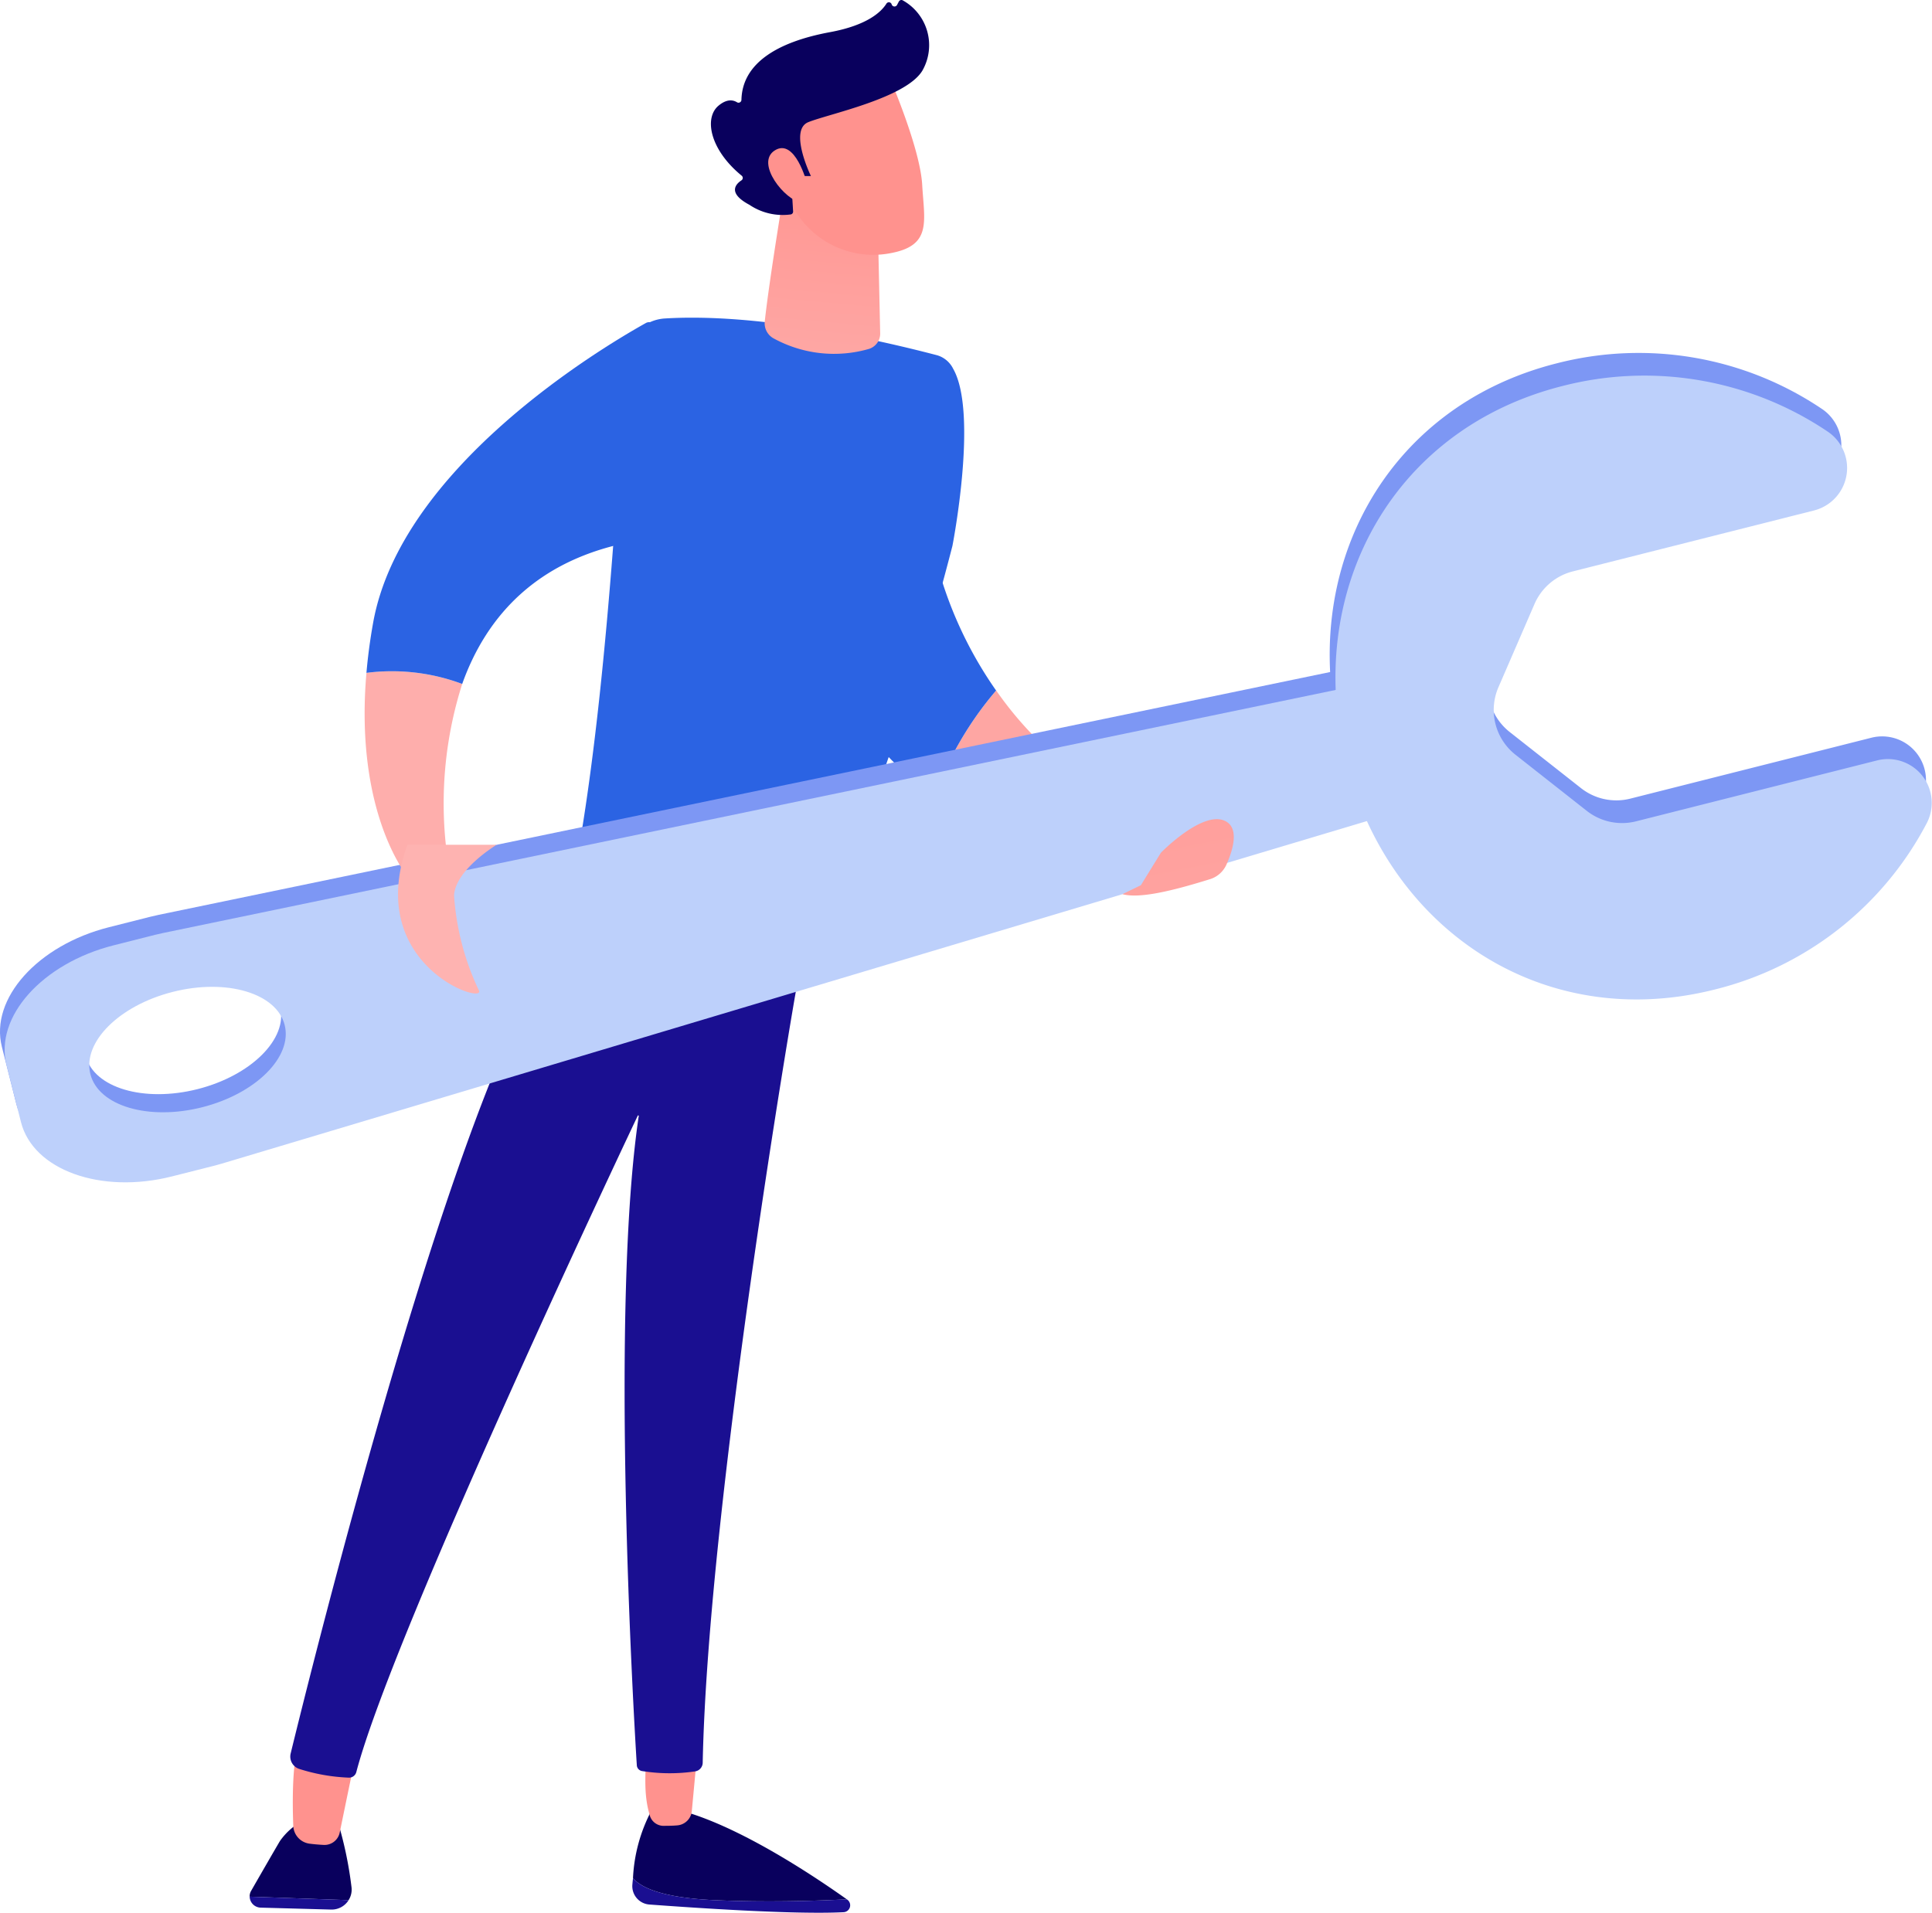 <?xml version="1.0" encoding="UTF-8"?> <svg xmlns="http://www.w3.org/2000/svg" xmlns:xlink="http://www.w3.org/1999/xlink" width="125.855" height="124.63" viewBox="0 0 125.855 124.63"><defs><linearGradient id="linear-gradient" x1="-23.8" y1="10.445" x2="-25.983" y2="11.351" gradientUnits="objectBoundingBox"><stop offset="0" stop-color="#2b63e3"></stop><stop offset="1" stop-color="#ff928e"></stop></linearGradient><linearGradient id="linear-gradient-2" x1="118.619" y1="0.5" x2="119.637" y2="0.5" gradientUnits="objectBoundingBox"><stop offset="0" stop-color="#09005d"></stop><stop offset="1" stop-color="#1a0f91"></stop></linearGradient><linearGradient id="linear-gradient-3" x1="116.697" y1="31.938" x2="116.831" y2="14" xlink:href="#linear-gradient-2"></linearGradient><linearGradient id="linear-gradient-4" x1="248.653" y1="0.5" x2="249.653" y2="0.5" xlink:href="#linear-gradient-2"></linearGradient><linearGradient id="linear-gradient-5" x1="256.253" y1="82.877" x2="256.549" y2="34.616" xlink:href="#linear-gradient-2"></linearGradient><linearGradient id="linear-gradient-6" x1="383.241" y1="0.5" x2="384.241" y2="0.5" gradientUnits="objectBoundingBox"><stop offset="0" stop-color="#ff928e"></stop><stop offset="1" stop-color="#feb3b1"></stop></linearGradient><linearGradient id="linear-gradient-7" x1="459.811" y1="0.5" x2="460.811" y2="0.5" xlink:href="#linear-gradient-6"></linearGradient><linearGradient id="linear-gradient-8" x1="1.764" y1="0.126" x2="1.414" y2="0.244" xlink:href="#linear-gradient-2"></linearGradient><linearGradient id="linear-gradient-9" x1="648.209" y1="-3.524" x2="642.472" y2="3.755" xlink:href="#linear-gradient-2"></linearGradient><linearGradient id="linear-gradient-11" x1="0.565" y1="-0.2" x2="0.447" y2="1.71" xlink:href="#linear-gradient-6"></linearGradient><linearGradient id="linear-gradient-12" x1="142.152" y1="-45.929" x2="142.757" y2="-44.436" xlink:href="#linear-gradient-6"></linearGradient><linearGradient id="linear-gradient-13" x1="116.446" y1="0.154" x2="117.175" y2="1.105" xlink:href="#linear-gradient-2"></linearGradient><linearGradient id="linear-gradient-14" x1="580.187" y1="-150.808" x2="582.664" y2="-145.935" xlink:href="#linear-gradient-6"></linearGradient><linearGradient id="linear-gradient-16" x1="-8.67" y1="-0.777" x2="-6.699" y2="6.835" xlink:href="#linear-gradient-6"></linearGradient><linearGradient id="linear-gradient-17" x1="-46.312" y1="48.639" x2="-44.769" y2="47.196" xlink:href="#linear-gradient-6"></linearGradient></defs><g id="Groupe_230" data-name="Groupe 230" transform="translate(-474.26 -452.33)"><g id="Groupe_224" data-name="Groupe 224" transform="translate(527.833 483.879)"><path id="Tracé_505" data-name="Tracé 505" d="M725.919,636.521l-2.808,2.769a20.148,20.148,0,0,1-9.418-3.2,22.237,22.237,0,0,1,4-6.853A23.107,23.107,0,0,0,725.919,636.521Z" transform="translate(-706.372 -615.796)" fill="#fea6a3"></path><path id="Tracé_506" data-name="Tracé 506" d="M684.909,586.742l6.628-10.362a26.127,26.127,0,0,0,4.688,13.444,22.238,22.238,0,0,0-4,6.853A18.232,18.232,0,0,1,684.909,586.742Z" transform="translate(-684.909 -576.38)" fill="url(#linear-gradient)"></path></g><path id="Tracé_507" data-name="Tracé 507" d="M641.685,922.134c3.3.152,6.5.056,8.638-.053-1.944-1.384-6.424-4.395-10.172-5.594l-2.573-.154a10.481,10.481,0,0,0-1.183,4.36C636.822,921.225,638.068,921.967,641.685,922.134Z" transform="translate(-120.9 -345.995)" fill="url(#linear-gradient-2)"></path><path id="Tracé_508" data-name="Tracé 508" d="M650.219,934.884l-.027-.019c-2.135.11-5.334.205-8.638.053-3.617-.166-4.863-.908-5.29-1.44-.014.14-.029.278-.041.426a1.2,1.2,0,0,0,1.107,1.3c2.706.2,9.416.668,12.651.5A.451.451,0,0,0,650.219,934.884Z" transform="translate(-120.769 -358.78)" fill="url(#linear-gradient-3)"></path><path id="Tracé_509" data-name="Tracé 509" d="M544.836,921.688a24.984,24.984,0,0,0-.93-4.367c-.471-.9-2.08,0-2.08,0a4.276,4.276,0,0,0-1.651,1.406c-.332.56-1.249,2.153-1.87,3.235a.727.727,0,0,0-.1.385l6.447.226A1.287,1.287,0,0,0,544.836,921.688Z" transform="translate(-47.683 -346.434)" fill="url(#linear-gradient-4)"></path><path id="Tracé_510" data-name="Tracé 510" d="M538.208,938.254a.735.735,0,0,0,.714.714l4.593.126a1.3,1.3,0,0,0,1.14-.615Z" transform="translate(-47.684 -362.341)" fill="url(#linear-gradient-5)"></path><path id="Tracé_511" data-name="Tracé 511" d="M553.567,895.861c-.055.186-.889,4.225-1.253,6a1.012,1.012,0,0,1-1.041.809c-.273-.014-.59-.038-.923-.081a1.222,1.222,0,0,1-1.063-1.165c-.059-1.553-.088-4.534.482-5.689C550.555,894.139,553.567,895.861,553.567,895.861Z" transform="translate(-55.923 -330.129)" fill="url(#linear-gradient-6)"></path><path id="Tracé_512" data-name="Tracé 512" d="M639.057,899c.357-.011-.143,1.845.4,3.669a.938.938,0,0,0,.859.74c.278,0,.608,0,.942-.029a1.036,1.036,0,0,0,.954-.934l.44-4.732Z" transform="translate(-122.885 -332.112)" fill="url(#linear-gradient-7)"></path><path id="Tracé_513" data-name="Tracé 513" d="M581.622,698.247c-.16.776-5.789,33.609-6.13,50.6a.579.579,0,0,1-.5.563,11.366,11.366,0,0,1-3.456-.023.407.407,0,0,1-.336-.374c-.2-3.166-1.779-29.934.159-42.535,0,0-16,33.685-18.431,42.973a.488.488,0,0,1-.5.366,12.1,12.1,0,0,1-3.243-.576.847.847,0,0,1-.534-1c1.355-5.558,10.855-43.855,17.3-52.293Z" transform="translate(-55.456 -181.66)" fill="url(#linear-gradient-8)"></path><path id="Tracé_514" data-name="Tracé 514" d="M637.4,730.508a.21.21,0,0,1-.15-.357l2.143-2.192a.21.21,0,0,1,.3.294l-2.143,2.192A.21.21,0,0,1,637.4,730.508Z" transform="translate(-121.489 -205.483)" fill="url(#linear-gradient-9)"></path><path id="Tracé_515" data-name="Tracé 515" d="M641.577,536.163c-4.111-1.077-11.694-2.764-17.731-2.4a2.732,2.732,0,0,0-2.576,2.566c-.912,16.078-2.158,30.345-4.5,38.646,5.275,2.087,10.5,3.056,15.663,2.3a173.271,173.271,0,0,0,10.132-28.69s1.694-8.657.049-11.542A1.7,1.7,0,0,0,641.577,536.163Z" transform="translate(-106.262 -60.683)" fill="url(#linear-gradient)"></path><path id="Tracé_516" data-name="Tracé 516" d="M671.474,499.071s-1.038,6.193-1.348,9.058a1.122,1.122,0,0,0,.609,1.12,8.2,8.2,0,0,0,6.2.662,1.046,1.046,0,0,0,.71-1.02l-.181-8.268Z" transform="translate(-146.048 -34.853)" fill="url(#linear-gradient-11)"></path><g id="Groupe_225" data-name="Groupe 225" transform="translate(520.57 452.33)"><path id="Tracé_517" data-name="Tracé 517" d="M678.513,472.09s2,4.6,2.137,7.016.655,3.982-2.137,4.469a5.936,5.936,0,0,1-6.419-3.311s-2-3.707-1.549-5.225S678.513,472.09,678.513,472.09Z" transform="translate(-666.886 -467.065)" fill="url(#linear-gradient-12)"></path><path id="Tracé_518" data-name="Tracé 518" d="M662.511,463.8h.353s-1.454-2.984-.176-3.508,6.34-1.556,7.433-3.353a3.341,3.341,0,0,0-1.291-4.595.188.188,0,0,0-.239.088l-.116.22a.19.19,0,0,1-.35-.036h0a.189.189,0,0,0-.34-.052c-.334.537-1.24,1.41-3.668,1.859-3.446.636-5.723,2.031-5.779,4.412a.19.19,0,0,1-.294.156c-.254-.155-.661-.228-1.205.23-.946.8-.559,2.859,1.515,4.556a.189.189,0,0,1-.009.3c-.376.245-.936.827.516,1.6a3.872,3.872,0,0,0,2.7.623.19.19,0,0,0,.143-.2l-.13-2.11a.189.189,0,0,1,.189-.2Z" transform="translate(-656.349 -452.33)" fill="url(#linear-gradient-13)"></path><path id="Tracé_519" data-name="Tracé 519" d="M673.542,492.537s-.764-2.939-2.082-2.115.684,3.293,1.743,3.4Z" transform="translate(-667.293 -480.625)" fill="url(#linear-gradient-14)"></path></g><g id="Groupe_228" data-name="Groupe 228" transform="translate(474.26 475.33)"><g id="Groupe_226" data-name="Groupe 226" transform="translate(0 19.799)"><path id="Tracé_520" data-name="Tracé 520" d="M484.06,637.545l-2.705.684c-4.642,1.173-7.764,4.662-6.973,7.792l.941,3.721c.791,3.13,5.2,4.716,9.838,3.543l2.705-.684q.269-.068.534-.147l79.323-23.734-2.049-8.107L484.6,637.421Q484.329,637.477,484.06,637.545Zm1.165,3.714c3.495-.883,6.754.084,7.279,2.16s-1.883,4.476-5.378,5.36-6.754-.084-7.279-2.16S481.73,642.142,485.225,641.259Z" transform="translate(-474.26 -620.612)" fill="#7d97f4"></path></g><path id="Tracé_521" data-name="Tracé 521" d="M846.019,551.547l-15.7,3.968a3.716,3.716,0,0,0-2.5,2.125l-2.349,5.422a3.715,3.715,0,0,0,1.111,4.4l4.643,3.655a3.715,3.715,0,0,0,3.209.683l15.7-3.967a2.856,2.856,0,0,1,3.261,4.044,21.37,21.37,0,0,1-13.826,10.881c-11.288,2.853-21.278-3.986-24.023-14.843s2.8-21.622,14.084-24.475a21.37,21.37,0,0,1,17.336,3A2.855,2.855,0,0,1,846.019,551.547Z" transform="translate(-728.232 -542.763)" fill="#7d97f4"></path><path id="Tracé_522" data-name="Tracé 522" d="M847.489,557.363l-15.7,3.967a3.715,3.715,0,0,0-2.5,2.126l-2.349,5.422a3.716,3.716,0,0,0,1.111,4.4l4.643,3.655a3.716,3.716,0,0,0,3.209.683l15.7-3.968a2.856,2.856,0,0,1,3.261,4.044,21.371,21.371,0,0,1-13.826,10.881c-11.288,2.853-21.278-3.986-24.022-14.843s2.8-21.622,14.084-24.476a21.369,21.369,0,0,1,17.336,3A2.856,2.856,0,0,1,847.489,557.363Z" transform="translate(-729.328 -547.1)" fill="#bdd0fb"></path><g id="Groupe_227" data-name="Groupe 227" transform="translate(0.298 20.979)"><path id="Tracé_523" data-name="Tracé 523" d="M485.233,642.185l-2.7.684c-4.642,1.173-7.764,4.662-6.973,7.792l.94,3.721c.791,3.13,5.2,4.716,9.838,3.543l2.705-.684q.269-.068.534-.147L568.9,633.359l-2.049-8.107-81.073,16.809Q485.5,642.117,485.233,642.185ZM486.4,645.9c3.495-.884,6.754.084,7.279,2.16s-1.883,4.476-5.378,5.36-6.754-.084-7.279-2.161S482.9,646.782,486.4,645.9Z" transform="translate(-475.433 -625.252)" fill="#bdd0fb"></path></g></g><g id="Groupe_229" data-name="Groupe 229" transform="translate(498.013 473.321)"><path id="Tracé_524" data-name="Tracé 524" d="M574.013,625.083a25.664,25.664,0,0,0-.888,11.819l-2.68.715s-3.462-4.118-2.67-13.255A13.073,13.073,0,0,1,574.013,625.083Z" transform="translate(-567.657 -601.51)" fill="#feaeac"></path><path id="Tracé_525" data-name="Tracé 525" d="M568.12,557.718c.089-1.028.229-2.115.437-3.271,1.811-10.077,14.731-17.829,17.771-19.527a.415.415,0,0,1,.616.379l-.432,13.7c-7.2.967-10.6,5.084-12.154,9.441A13.072,13.072,0,0,0,568.12,557.718Z" transform="translate(-568.002 -534.867)" fill="url(#linear-gradient)"></path></g><path id="Tracé_526" data-name="Tracé 526" d="M767.42,666.121a1.736,1.736,0,0,0,1.123-.971c.411-.922.875-2.4-.115-2.848-1.474-.67-4.154,2.077-4.154,2.077l-1.309,2.122-1.2.582C762.864,667.384,764.979,666.881,767.42,666.121Z" transform="translate(-214.387 -156.491)" fill="url(#linear-gradient-16)"></path><path id="Tracé_527" data-name="Tracé 527" d="M579.323,668.756h3.313s-2.688,1.612-2.777,3.307a17.048,17.048,0,0,0,1.608,6.163c.592,1.045-7.5-1.556-4.645-9.47Z" transform="translate(-76.021 -161.383)" fill="url(#linear-gradient-17)"></path></g></svg> 